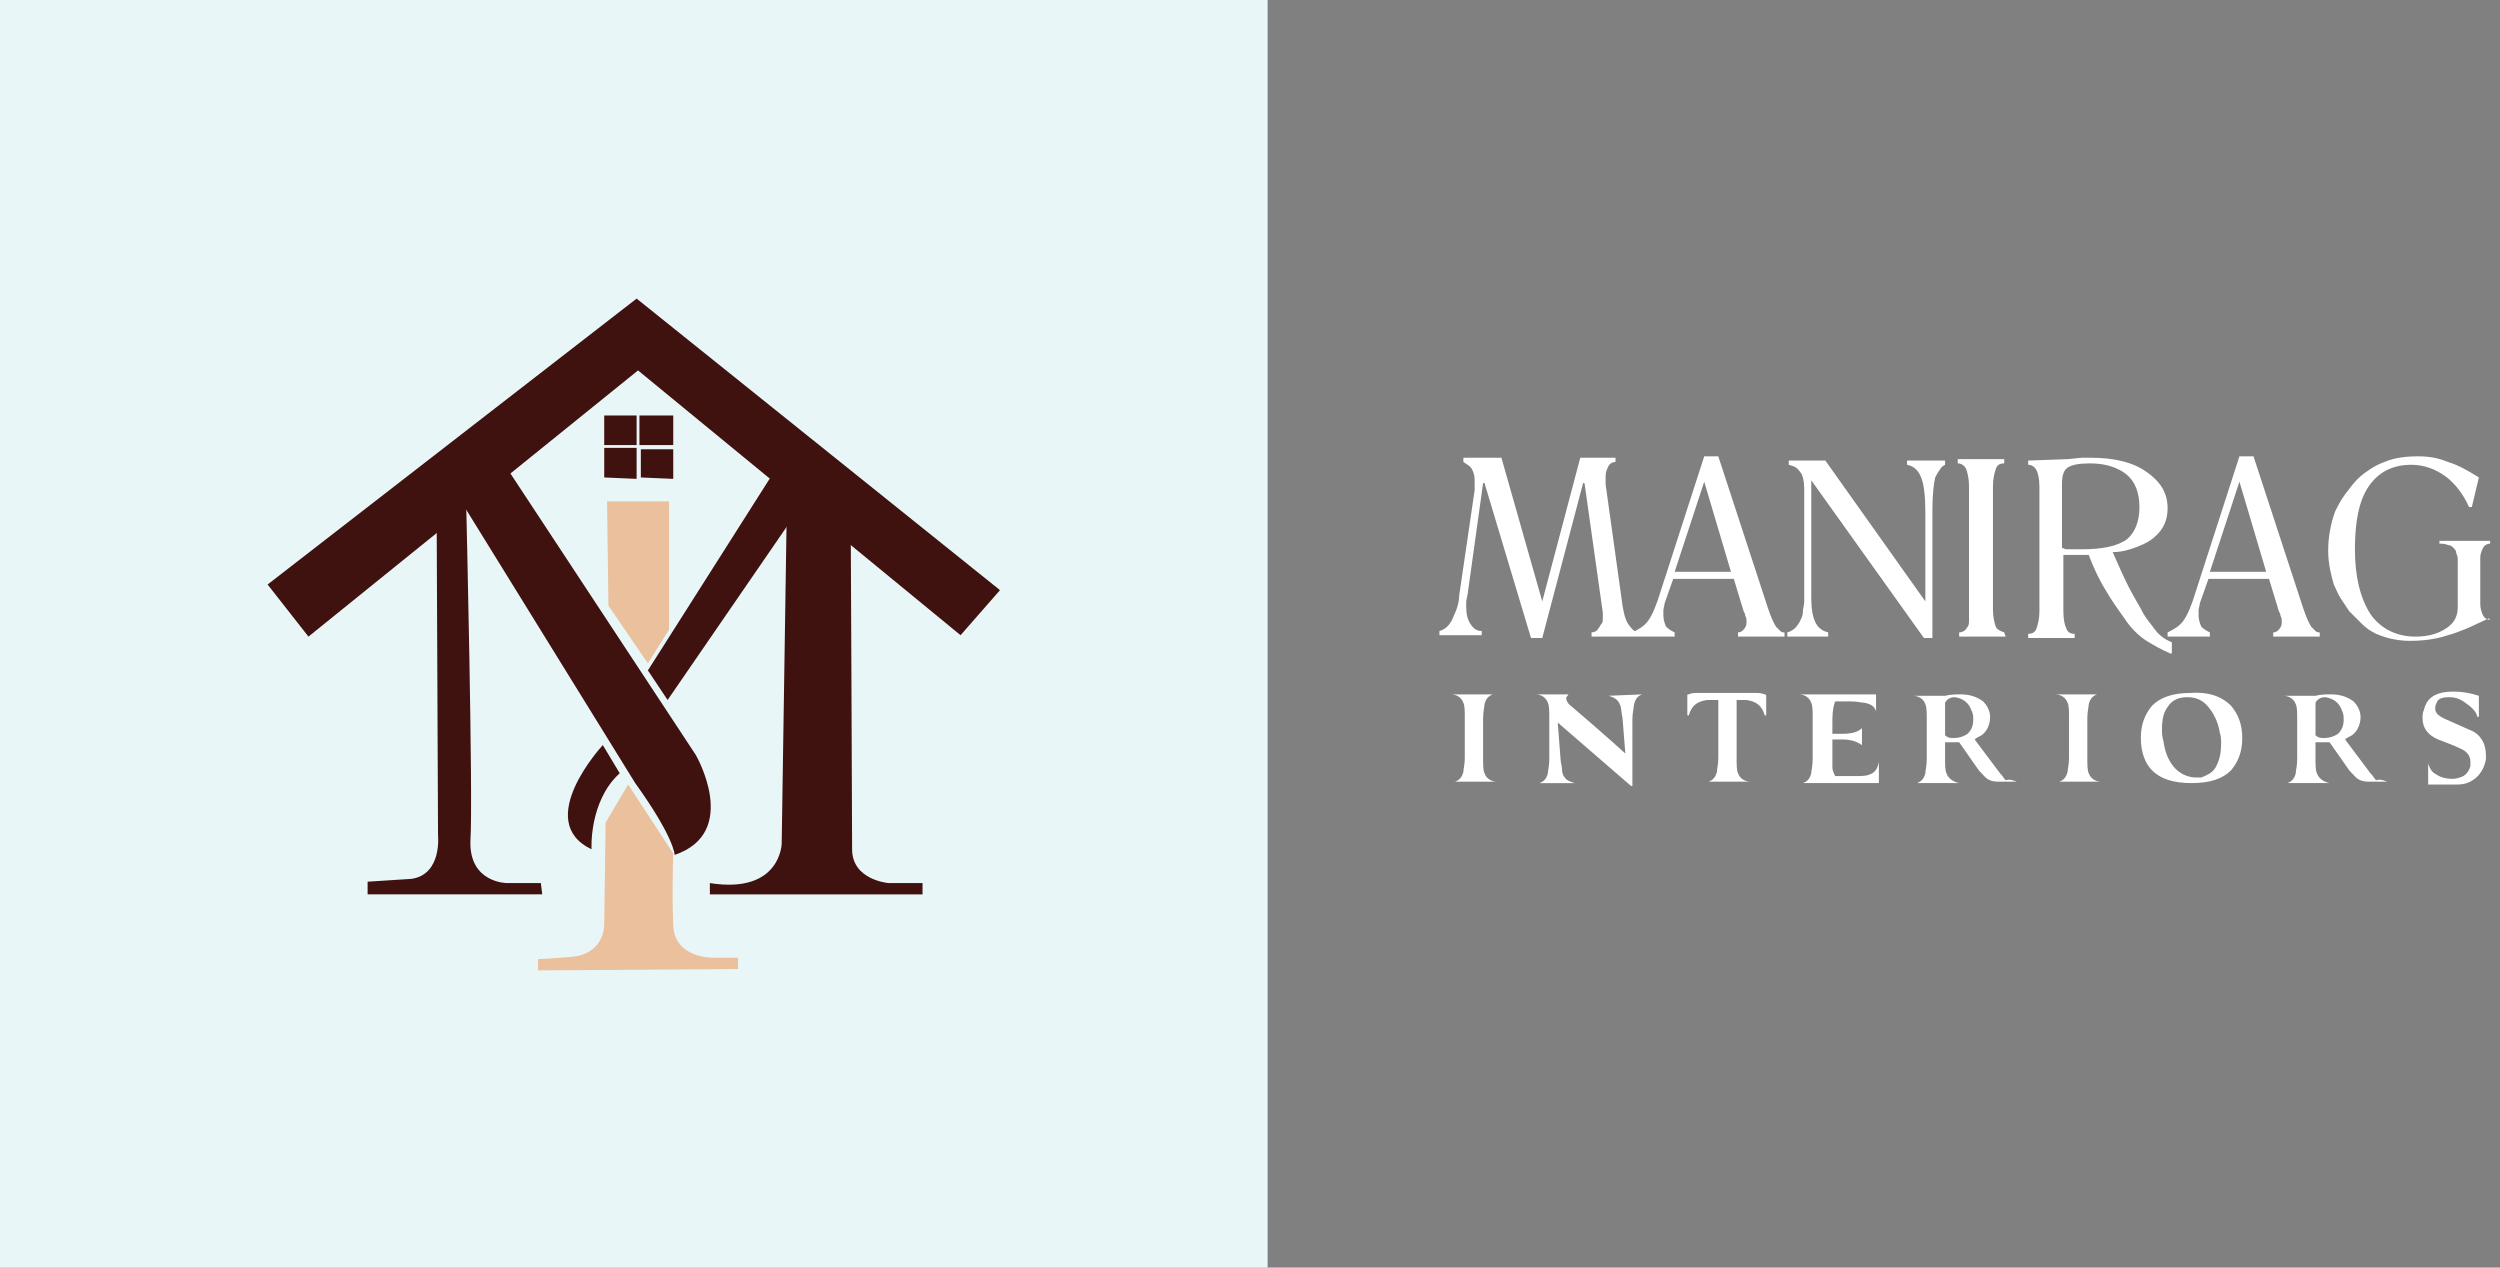 <svg xmlns="http://www.w3.org/2000/svg" xmlns:xlink="http://www.w3.org/1999/xlink" id="Layer_1" x="0px" y="0px" viewBox="0 0 177.5 90" style="enable-background:new 0 0 177.5 90;" xml:space="preserve"><rect x="0" y="0" width="177.5" height="90" fill="#808080" stroke="none"/><style type="text/css">	.st0{fill:#E9F6F7;}	.st1{fill-rule:evenodd;clip-rule:evenodd;fill:#3F1210;}	.st2{fill-rule:evenodd;clip-rule:evenodd;fill:#EAC09D;}	.st3{fill:#FFFFFF;}</style><g>	<rect y="0" class="st0" width="90" height="90"></rect>	<g id="icon">		<rect id="XMLID_14_" x="42.9" y="29.5" class="st1" width="2.3" height="2.1"></rect>		<polygon id="XMLID_13_" class="st1" points="45.4,29.5 45.4,31.6 47.8,31.6 47.8,29.5   "></polygon>		<polygon id="XMLID_12_" class="st1" points="42.9,31.8 42.9,33.9 45.2,34 45.2,31.8   "></polygon>		<polygon id="XMLID_10_" class="st1" points="19,41.5 21.9,45.2 45.3,26.3 68.2,45.1 71,41.9 45.2,21.2   "></polygon>		<polygon id="XMLID_9_" class="st1" points="45.5,31.9 45.5,33.9 47.8,34 47.8,31.9   "></polygon>		<polygon id="XMLID_8_" class="st2" points="43.2,43 43.1,35.6 47.5,35.6 47.5,44.7 46,47.1   "></polygon>		<path id="XMLID_7_" class="st2" d="M44.6,55.7L43,58.4l-0.1,7.2c0,0,0.1,1.9-2,2.3c0,0-0.8,0.1-2.7,0.2v0.8l14.2-0.1V68h-1.7   c0,0-2.8,0.1-2.9-2.3c-0.1-2.5,0-5.1,0-5.1L44.6,55.7z"></path>		<path id="XMLID_6_" class="st1" d="M31.1,59.3c0,0,0.3,2.8-1.9,3.1l-3.1,0.2v0.9h12.4l-0.1-0.8H36c0,0-2.7,0-2.6-3   c0.2-3-0.3-23.9-0.3-23.9L31,36.1L31.1,59.3z"></path>		<path id="XMLID_5_" class="st1" d="M32.8,35.7l3.1-2.6l13.5,20.5c0,0,3.2,5.5-1.5,7.1c0,0,0-1.2-2.8-5.1L32.8,35.7z"></path>		<path id="XMLID_4_" class="st1" d="M42.8,52.9c0,0-5,5.4-0.8,7.4c0,0-0.2-3.4,2-5.4L42.8,52.9z"></path>		<path id="XMLID_3_" class="st1" d="M50.4,62.7v0.8h15.1v-0.8h-2.4c0,0-2.6-0.2-2.6-2.4s-0.1-23.5-0.1-23.5l-4.5-3.2l-0.4,26.3   C55.5,59.8,55.5,63.5,50.4,62.7L50.4,62.7z"></path>		<polygon id="XMLID_2_" class="st1" points="46,47.6 47.4,49.7 57.3,35.3 55.4,32.8   "></polygon>	</g></g><path class="st3" d="M116.3,45.2H113v-0.3c0.2,0,0.4-0.1,0.5-0.3c0.1-0.1,0.1-0.2,0.2-0.3s0.1-0.2,0.1-0.4v-0.2v-0.2l-1.3-9.2h-0.1 l-2.9,11h-0.8l-3.3-11h-0.1l-1.1,7.9l-0.1,0.5v0.4c0,0.5,0.1,0.9,0.3,1.2c0.2,0.3,0.4,0.5,0.8,0.5v0.3h-3v-0.3 c0.4-0.1,0.7-0.4,0.9-0.8c0.1-0.2,0.2-0.5,0.3-0.7c0.1-0.3,0.2-0.6,0.2-1l1.1-7.5v-0.1v-0.6c0-0.4-0.1-0.6-0.2-0.8s-0.3-0.3-0.6-0.5 v-0.3h2.7l2.9,10.2l2.7-10.2h2.5v0.3c-0.2,0-0.4,0.1-0.5,0.3s-0.2,0.4-0.2,0.7v0.3v0.3l1.2,8.6c0.1,0.6,0.2,1,0.4,1.3 s0.4,0.5,0.6,0.6v0.3H116.3z M126.7,45.2h-3.3v-0.3c0.2,0,0.3-0.1,0.4-0.2c0.1-0.1,0.2-0.3,0.2-0.4c0-0.1,0-0.1,0-0.3 s-0.1-0.2-0.1-0.4l-0.1-0.2l-0.7-2.3h-4.3l-0.6,1.7l-0.1,0.5v0.4c0,0.3,0.1,0.6,0.2,0.8c0.2,0.2,0.4,0.3,0.6,0.4v0.3h-3v-0.3 c0.4-0.2,0.8-0.4,1.1-0.8s0.6-1.1,0.9-2.1l3.1-9.6h1l3.5,10.7c0.2,0.6,0.4,1.1,0.6,1.4c0.1,0.1,0.2,0.2,0.3,0.3 c0.1,0.1,0.2,0.1,0.3,0.1V45.2z M122.9,40.6l-1.9-6.4l-2.1,6.4H122.9z M138.1,33c-0.2,0.1-0.3,0.2-0.4,0.4c-0.1,0.1-0.2,0.3-0.3,0.5 c-0.1,0.4-0.2,1.2-0.2,2.3v9.1h-0.6l-8-11.2v8.4c0,0.7,0.1,1.3,0.3,1.7s0.5,0.6,0.9,0.7v0.3h-2.9v-0.3c0.4-0.1,0.7-0.4,0.9-0.8 c0.1-0.2,0.2-0.4,0.2-0.6c0-0.3,0.1-0.5,0.1-0.8v-8c0-0.5-0.1-1-0.3-1.2c-0.2-0.3-0.4-0.4-0.8-0.5v-0.3h2.6l7.1,10v-6.3 c0-1.2-0.1-2-0.3-2.5s-0.5-0.8-1-0.9v-0.3h2.7V33z M142.4,45.2h-3.3v-0.3c0.3,0,0.5-0.2,0.6-0.4c0.1-0.1,0.1-0.3,0.1-0.5 s0-0.4,0-0.7v-8.8c0-0.5-0.1-0.9-0.2-1.2c-0.1-0.2-0.3-0.4-0.6-0.4v-0.3h3.3v0.3c-0.3,0-0.5,0.1-0.6,0.4s-0.2,0.7-0.2,1.2v8.8 c0,0.5,0.1,0.9,0.2,1.2c0.1,0.2,0.3,0.3,0.6,0.4L142.4,45.2L142.4,45.2z M154.1,46.4c-0.7-0.3-1.2-0.6-1.7-0.9 c-0.6-0.4-1.1-0.9-1.5-1.5c-0.5-0.7-1-1.4-1.4-2.1c-0.5-0.8-0.9-1.7-1.2-2.5c-0.1,0-0.1,0-0.2,0s-0.1,0-0.2,0c-0.1,0-0.2,0-0.2,0 h-1.1h-0.1v4c0,0.6,0.1,1,0.2,1.2c0.1,0.3,0.3,0.4,0.6,0.4v0.3H144V45c0.3,0,0.5-0.1,0.6-0.4s0.2-0.7,0.2-1.2v-8.8 c0-0.6-0.1-1-0.2-1.2c-0.1-0.2-0.3-0.4-0.6-0.4v-0.3l2.8-0.1l1-0.1h0.6c1.7,0,3,0.3,4,1s1.5,1.5,1.5,2.6c0,0.8-0.3,1.5-0.9,2 c-0.3,0.3-0.7,0.5-1.2,0.7s-1.1,0.4-1.8,0.4c0.4,0.9,0.7,1.6,1.1,2.4c0.4,0.8,0.8,1.4,1.1,2c0.3,0.5,0.6,0.8,0.8,1.1 c0.3,0.4,0.7,0.7,1.2,0.9v0.8H154.1z M151.9,36c0-1-0.3-1.8-0.9-2.3c-0.6-0.5-1.5-0.8-2.6-0.8c-0.8,0-1.3,0.1-1.6,0.3 s-0.4,0.6-0.4,1.2v4.5c0.1,0,0.2,0.1,0.3,0.1s0.2,0,0.3,0h0.8c1.4,0,2.5-0.2,3.2-0.7C151.6,37.8,151.9,37,151.9,36z M164.7,45.2 h-3.3v-0.3c0.2,0,0.3-0.1,0.4-0.2c0.1-0.1,0.2-0.3,0.2-0.4c0-0.1,0-0.1,0-0.3s-0.1-0.2-0.1-0.4l-0.1-0.2l-0.7-2.3h-4.3l-0.6,1.7 l-0.1,0.5v0.4c0,0.3,0.1,0.6,0.2,0.8c0.2,0.2,0.4,0.3,0.6,0.4v0.3h-3v-0.3c0.4-0.2,0.8-0.4,1.1-0.8s0.6-1.1,0.9-2.1l3.1-9.6h1 l3.5,10.7c0.2,0.6,0.4,1.1,0.6,1.4c0.1,0.1,0.2,0.2,0.3,0.3s0.2,0.1,0.3,0.1L164.7,45.2L164.7,45.2z M160.9,40.6l-1.9-6.4l-2.1,6.4 H160.9z M176.7,43.9c-0.6,0.3-1.1,0.5-1.5,0.7c-0.5,0.2-1,0.4-1.4,0.5c-0.9,0.3-1.8,0.4-2.7,0.4s-1.7-0.2-2.4-0.5 c-0.4-0.2-0.7-0.4-1-0.7s-0.6-0.6-0.9-0.9c-0.2-0.3-0.4-0.6-0.6-0.9c-0.2-0.3-0.3-0.6-0.5-1c-0.2-0.7-0.4-1.5-0.4-2.4 c0-1,0.2-2,0.5-2.8c0.2-0.4,0.4-0.8,0.7-1.2s0.6-0.8,0.9-1.1c0.3-0.3,0.6-0.5,0.9-0.7c0.3-0.2,0.7-0.4,1-0.5 c0.7-0.3,1.5-0.4,2.4-0.4c0.7,0,1.4,0.1,2.1,0.4c0.7,0.2,1.4,0.6,2.2,1.1l-0.5,2.1h-0.2c-0.4-0.9-1-1.7-1.7-2.2s-1.5-0.8-2.4-0.8 c-1.3,0-2.3,0.5-3,1.5s-1,2.5-1,4.5s0.4,3.5,1.1,4.6c0.7,1,1.8,1.6,3.2,1.6c0.9,0,1.6-0.2,2.2-0.6s0.8-0.9,0.8-1.5v-3.3 c0-0.2,0-0.3-0.1-0.5c0-0.2-0.1-0.3-0.2-0.4c-0.1-0.1-0.2-0.2-0.4-0.2c-0.2-0.1-0.4-0.1-0.6-0.1v-0.2h3.6v0.2 c-0.2,0-0.4,0.1-0.5,0.3s-0.2,0.4-0.2,0.7v3.3c0,0.3,0.1,0.6,0.2,0.8c0.1,0.2,0.3,0.3,0.5,0.3L176.7,43.9z M105.3,53.8 c0,0.5,0,0.9,0.1,1.1c0.1,0.3,0.4,0.6,0.9,0.6l0,0l0,0h-3l0,0l0,0c0.3-0.1,0.5-0.3,0.6-0.7c0-0.2,0.1-0.5,0.1-1V51 c0-0.5,0-0.9-0.1-1.1c-0.1-0.3-0.4-0.6-0.9-0.6l0,0l0,0h3l0,0l0,0c-0.3,0.1-0.5,0.3-0.6,0.7c0,0.2-0.1,0.5-0.1,1V53.8z M116.6,49.3 L116.6,49.3c-0.3,0.1-0.5,0.3-0.6,0.8c0,0.2-0.1,0.5-0.1,1v4.7c0,0,0,0-0.1,0l-5.2-4.5l0.2,2.6c0,0.2,0.1,0.5,0.1,0.7 c0,0.3,0.1,0.5,0.2,0.6c0.1,0.2,0.4,0.3,0.7,0.4l0,0l0,0h-2.5l0,0l0,0c0.3-0.1,0.5-0.3,0.6-0.7c0-0.2,0.1-0.5,0.1-1V51 c0-0.5,0-0.9-0.1-1.1c-0.1-0.3-0.4-0.6-0.9-0.6l0,0l0,0h2.5l0,0l0,0c-0.1,0-0.2,0-0.2,0.1c-0.1,0.1-0.1,0.1-0.1,0.2 c0,0.1,0.1,0.3,0.2,0.4c2.7,2.3,4,3.5,4,3.5l-0.2-2.5c-0.1-0.5-0.1-0.9-0.2-1c-0.1-0.3-0.4-0.5-0.8-0.6l0,0l0,0L116.6,49.3 C116.6,49.2,116.6,49.2,116.6,49.3z M124.7,49.2c0.2,0,0.3,0,0.6,0.1c0.1,0,0.1,0.1,0.1,0.1v1.3c0,0.1,0,0.1-0.1,0.1 c-0.2-0.7-0.6-1-1.3-1.1h-0.7v4.1c0,0.5,0,0.9,0.1,1.1c0.1,0.3,0.4,0.6,0.9,0.6l0,0l0,0h-3l0,0l0,0c0.3-0.1,0.5-0.3,0.6-0.7 c0-0.2,0.1-0.5,0.1-1v-4.1h-0.8c-0.7,0.1-1.1,0.4-1.3,1.1c-0.1,0-0.1,0-0.1-0.1v-1.3c0-0.1,0-0.1,0.1-0.1c0.2-0.1,0.4-0.1,0.6-0.1 C120.5,49.2,124.7,49.2,124.7,49.2z M133.4,54.1C133.4,54.1,133.5,54.1,133.4,54.1v1.5H128l0,0l0,0c0.3-0.1,0.5-0.3,0.6-0.7 c0-0.2,0.1-0.5,0.1-1V51c0-0.5,0-0.9-0.1-1.1c-0.1-0.3-0.4-0.6-0.9-0.6l0,0l0,0h5.5v1.2l0,0l0,0c-0.1-0.3-0.3-0.5-0.8-0.6 c-0.2,0-0.5-0.1-1-0.1h-1.1c-0.1,0.2-0.2,0.7-0.2,1.3v1h0.7c0.6,0,1.1-0.1,1.4-0.4l0,0l0,0v1.2l0,0l0,0c-0.3-0.2-0.7-0.4-1.4-0.4 h-0.7v1.3c0,0.3,0,0.6,0,0.7c0,0.2,0.1,0.4,0.2,0.6h1.3c0.6,0,0.9,0,1.1-0.1C133.1,54.9,133.3,54.6,133.4,54.1L133.4,54.1z  M143.2,55.5C143.2,55.5,143.2,55.6,143.2,55.5h-1.1c-0.3,0-0.6,0-0.8-0.1c-0.3-0.1-0.5-0.4-0.8-0.7l-1.4-2c-0.2,0-0.5,0-1,0v1.1 c0,0.5,0,0.9,0.1,1.1c0.1,0.3,0.4,0.6,0.9,0.7l0,0l0,0h-3l0,0l0,0c0.3-0.1,0.5-0.3,0.6-0.7c0-0.2,0.1-0.5,0.1-1v-2.8 c0-0.5,0-0.9-0.1-1.1c-0.1-0.3-0.4-0.6-0.9-0.6l0,0l0,0h2.3c0.4-0.1,0.8-0.1,1.1-0.1c0.7,0,1.2,0.2,1.6,0.5c0.3,0.3,0.5,0.7,0.5,1.1 c0,0.5-0.2,1-0.6,1.3c-0.2,0.1-0.4,0.2-0.5,0.3l1.8,2.4c0.2,0.2,0.3,0.4,0.4,0.5C142.7,55.3,142.9,55.4,143.2,55.5L143.2,55.5z  M138.7,52.4c0.4,0,0.7-0.1,1-0.3c0.3-0.3,0.4-0.6,0.4-1c0-0.2,0-0.4-0.1-0.6c-0.2-0.6-0.6-0.9-1.2-1c-0.4,0-0.6,0.2-0.7,0.4v2.3 C138.3,52.4,138.5,52.4,138.7,52.4z M148.2,53.8c0,0.5,0,0.9,0.1,1.1c0.1,0.3,0.4,0.6,0.9,0.6l0,0l0,0h-3l0,0l0,0 c0.3-0.1,0.5-0.3,0.6-0.7c0-0.2,0.1-0.5,0.1-1V51c0-0.5,0-0.9-0.1-1.1c-0.1-0.3-0.4-0.6-0.9-0.6l0,0l0,0h3l0,0l0,0 c-0.3,0.1-0.5,0.3-0.6,0.7c0,0.2-0.1,0.5-0.1,1V53.8z M158.4,50.1c0.5,0.6,0.8,1.3,0.8,2.3s-0.3,1.7-0.8,2.3 c-0.6,0.6-1.5,0.9-2.8,0.9s-2.2-0.3-2.8-0.9c-0.5-0.5-0.8-1.3-0.8-2.3s0.3-1.7,0.8-2.3c0.6-0.6,1.5-0.9,2.7-0.9 C156.9,49.1,157.8,49.5,158.4,50.1z M157.4,54.3c0.2-0.4,0.3-0.9,0.3-1.5c0-0.3,0-0.5-0.1-0.8c-0.1-0.7-0.4-1.3-0.8-1.8 c-0.4-0.5-0.9-0.7-1.5-0.7s-1.1,0.2-1.4,0.7c-0.3,0.4-0.4,0.9-0.4,1.6c0,0.2,0,0.5,0.1,0.8c0.1,0.7,0.3,1.3,0.7,1.8s1,0.8,1.6,0.8 c0.1,0,0.3,0,0.4,0C156.8,55,157.2,54.8,157.4,54.3z M169.5,55.5C169.5,55.5,169.5,55.6,169.5,55.5h-1.1c-0.3,0-0.6,0-0.8-0.1 c-0.3-0.1-0.5-0.4-0.8-0.7l-1.4-2c-0.2,0-0.5,0-1,0v1.1c0,0.5,0,0.9,0.1,1.1c0.1,0.3,0.4,0.6,0.9,0.7l0,0l0,0h-3l0,0l0,0 c0.3-0.1,0.5-0.3,0.6-0.7c0-0.2,0.1-0.5,0.1-1v-2.8c0-0.5,0-0.9-0.1-1.1c-0.1-0.3-0.4-0.6-0.9-0.6l0,0l0,0h2.3 c0.4-0.1,0.8-0.1,1.1-0.1c0.7,0,1.2,0.2,1.6,0.5c0.3,0.3,0.5,0.7,0.5,1.1c0,0.5-0.2,1-0.6,1.3c-0.2,0.1-0.4,0.2-0.5,0.3l1.8,2.4 c0.2,0.2,0.3,0.4,0.4,0.5C169,55.3,169.2,55.4,169.5,55.5L169.5,55.5z M165,52.4c0.4,0,0.7-0.1,1-0.3c0.3-0.3,0.4-0.6,0.4-1 c0-0.2,0-0.4-0.1-0.6c-0.2-0.6-0.6-0.9-1.2-1c-0.4,0-0.6,0.2-0.7,0.4v2.3C164.6,52.4,164.8,52.4,165,52.4z M176.2,52.5 c0.2,0.3,0.3,0.7,0.3,1.1c0,0.1,0,0.2,0,0.3c-0.1,0.6-0.4,1.1-0.8,1.4c-0.4,0.3-0.8,0.4-1.2,0.4h-2.1v-1.5l0,0l0,0 c0.1,0.3,0.2,0.6,0.6,0.8c0.3,0.2,0.7,0.3,1.1,0.3c0.3,0,0.6-0.1,0.8-0.2c0.3-0.2,0.4-0.4,0.5-0.7c0-0.1,0-0.2,0-0.3 c0-0.4-0.2-0.7-0.6-0.9c-0.6-0.3-1.2-0.5-1.7-0.7c-0.7-0.3-1.1-0.8-1.1-1.5c0-0.2,0-0.4,0.1-0.6c0.2-0.9,0.9-1.3,2.1-1.3 c0.6,0,1.2,0.1,1.8,0.3v1.4c0,0.1,0,0.1-0.1,0.1c-0.1-0.4-0.4-0.7-1-1.1c-0.3-0.2-0.6-0.3-1-0.3c-0.5,0-0.8,0.1-0.9,0.4 c-0.1,0.2-0.1,0.3-0.1,0.4c0,0.3,0.2,0.5,0.6,0.7l1.8,0.8C175.8,52,176,52.2,176.2,52.5z"></path></svg>
